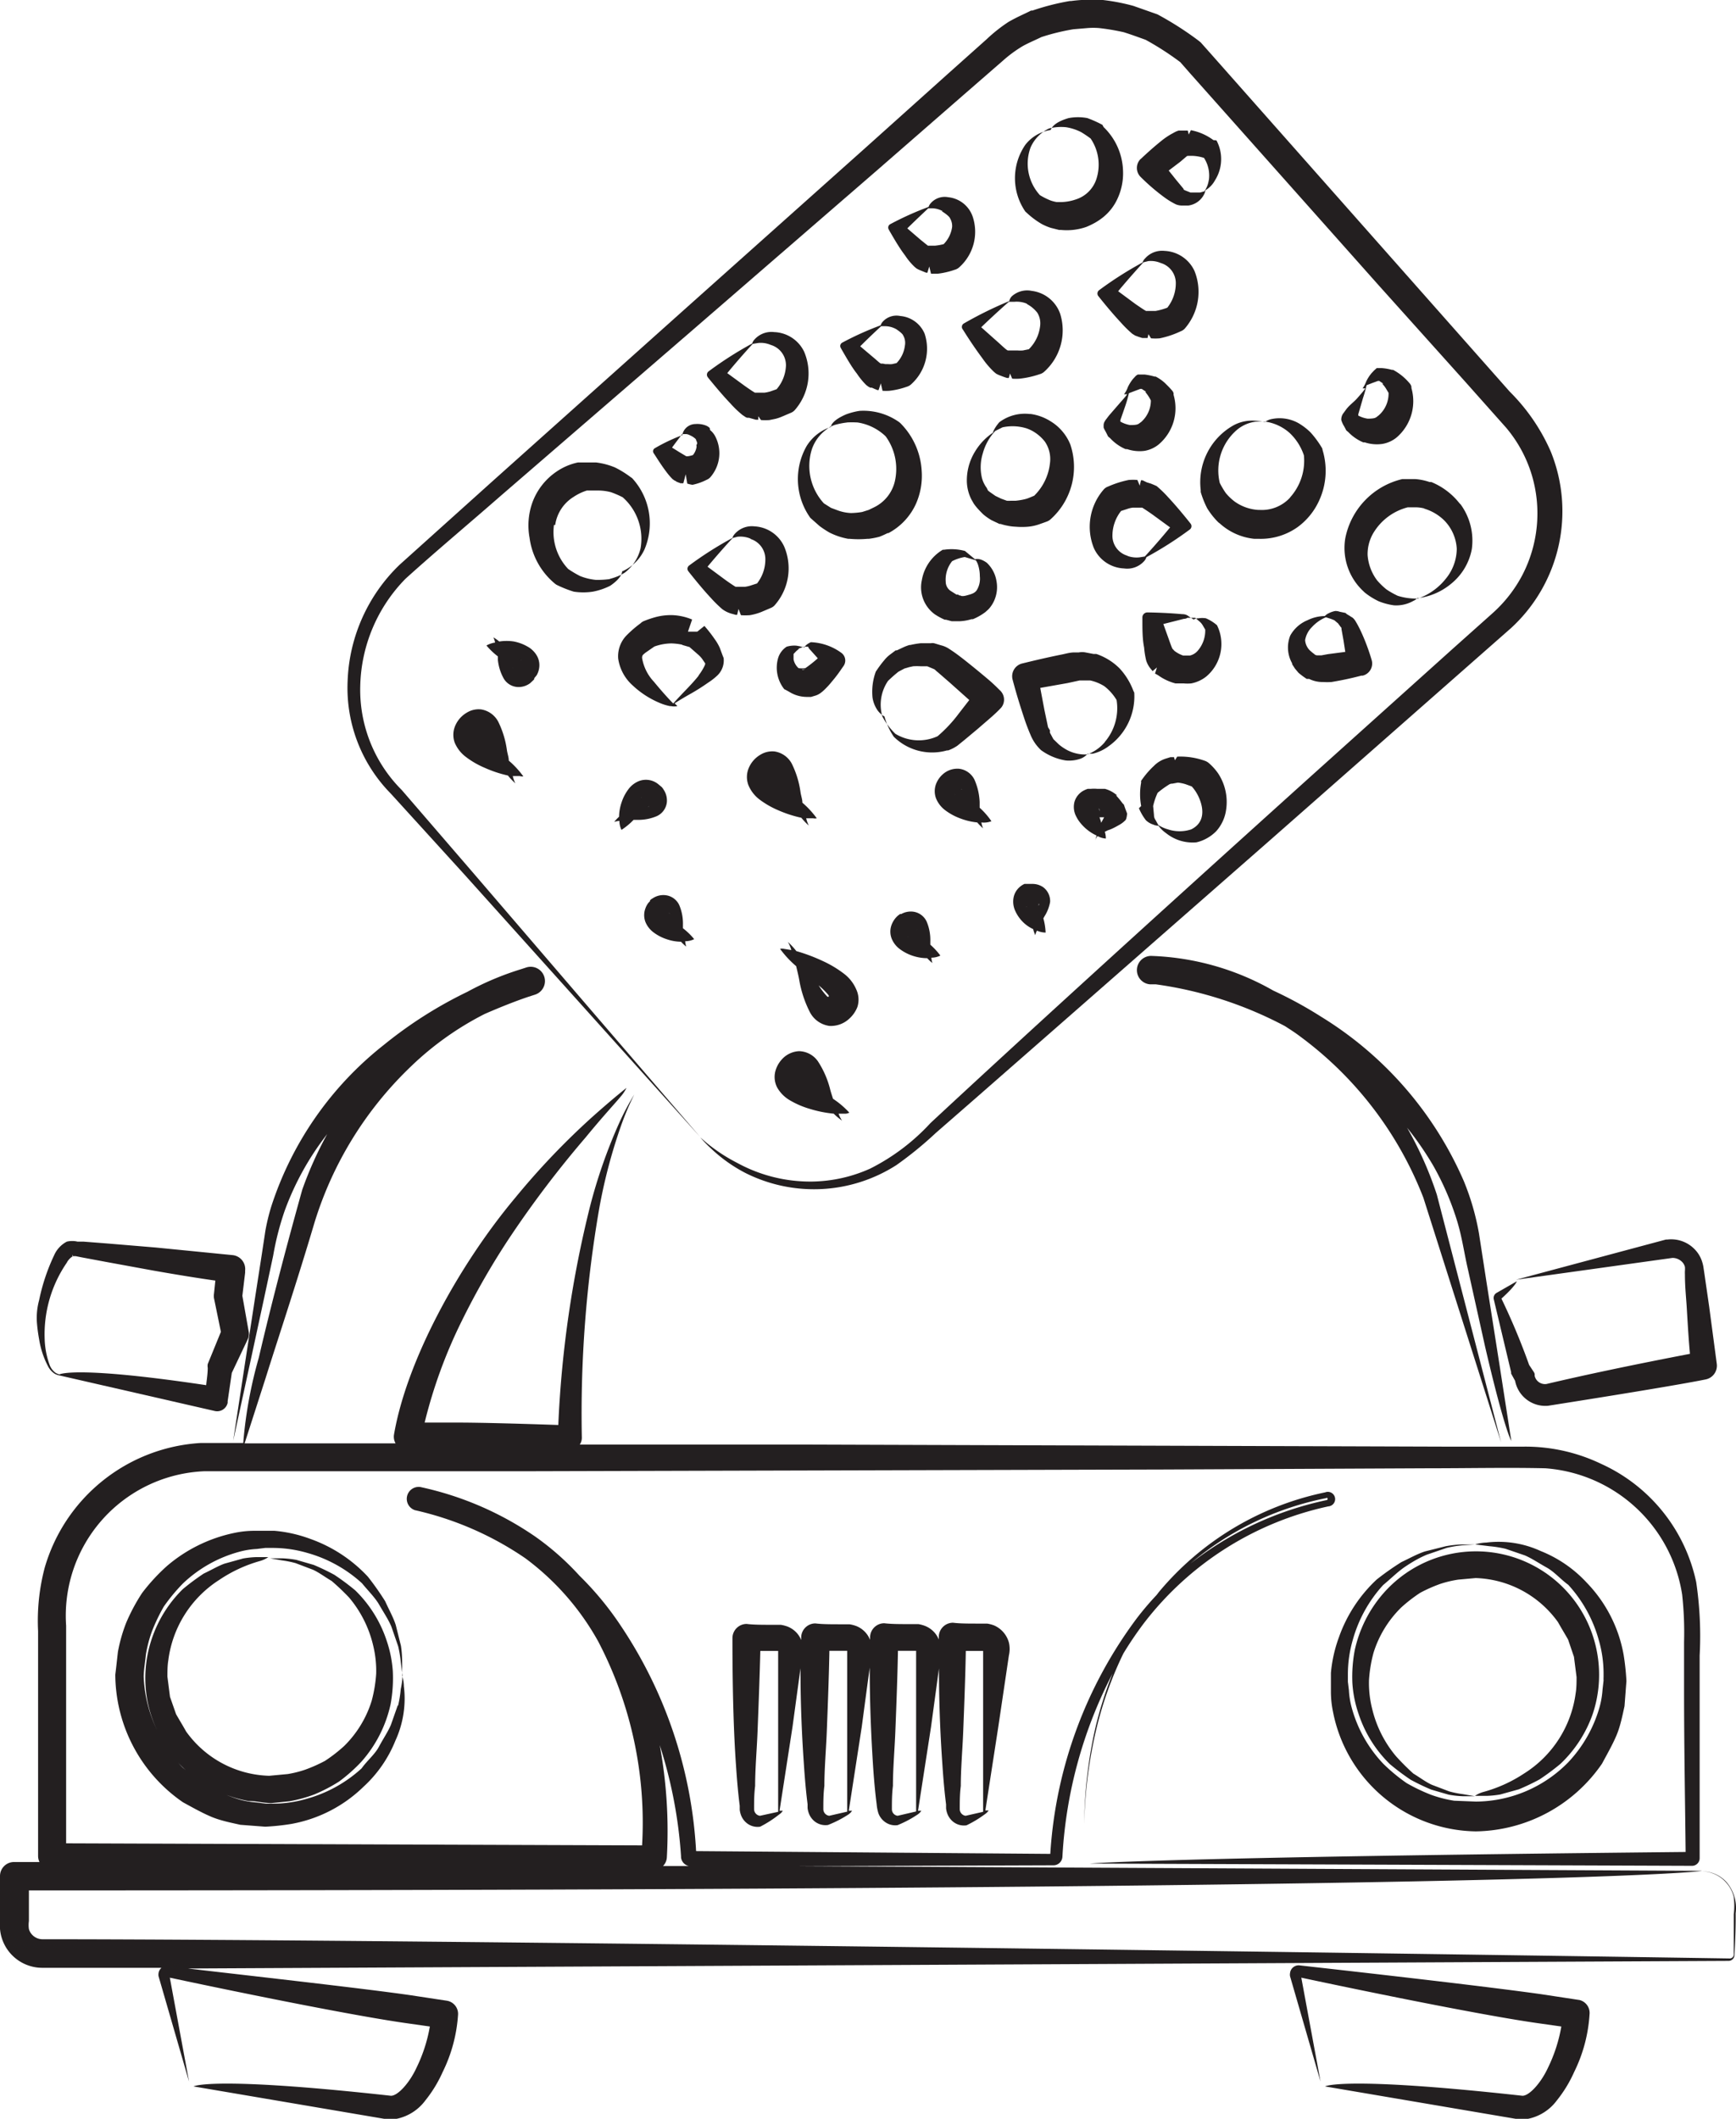<svg id="Layer_1" data-name="Layer 1" xmlns="http://www.w3.org/2000/svg" viewBox="0 0 100.28 122.37"><defs><style>.cls-1{fill:#231f20;}</style></defs><title>full_service_dry</title><path class="cls-1" d="M2.78,78.92a1.14,1.14,0,0,0,.38.42.89.89,0,0,0,.24.09h0l9,2.06a.62.62,0,0,0,.75-.47v-.09l.24-1.64.92-1.94a.71.71,0,0,0,.06-.42v0L14,74.84l.16-1.34s0-.07,0-.12v0a.81.81,0,0,0-.71-.89h0L9,72.05l-2.76-.23-1.41-.11-.35,0a1.34,1.34,0,0,0-.62,0,1.62,1.62,0,0,0-.73.78,11.4,11.4,0,0,0-.87,2.6,3.9,3.9,0,0,0-.13,1.26,9.21,9.21,0,0,0,.13,1A5.05,5.05,0,0,0,2.78,78.92ZM4.2,72.48h0c0-.07,0,0,0,.08S4.15,72.48,4.2,72.48Zm-.33.42a1,1,0,0,1,.34-.35h0l.17,0,.35.07,1.39.26,2.73.5c1.36.24,2.6.44,3.59.58l-.08.77h0a.75.75,0,0,0,0,.24l.4,1.95L12,78.78v0A.63.63,0,0,0,12,79c0,.33-.06.69-.09,1-7.48-1.12-8.44-.64-8.48-.62a.89.89,0,0,1-.23-.1,1,1,0,0,1-.33-.44,4.75,4.75,0,0,1-.29-1.52A7.3,7.3,0,0,1,3.87,72.91Z"/><path class="cls-1" d="M96.61,72.65h0a.78.78,0,0,1,.6.28.63.63,0,0,1,.12.24,1.38,1.38,0,0,1,0,.23,2.07,2.07,0,0,0,0,.21c0,.75.08,1.43.11,2,.06,1,.11,1.83.18,2.58-3.44.66-6.16,1.24-8.28,1.74a.61.61,0,0,1-.69-.47l0-.1a.35.35,0,0,0-.05-.12l-.27-.41A39,39,0,0,0,86.73,75c.83-.75.89-1,.89-1l-1.17.67a.34.34,0,0,0-.16.38v0l1,4.2,0,.08,0,0,.23.42a1.78,1.78,0,0,0,1.9,1.44h0c3.3-.52,6.83-1.09,8.69-1.44l.41-.08h0a.81.81,0,0,0,.65-.9l-.44-3.31-.29-2-.05-.33a2.27,2.27,0,0,0-.08-.3,1.8,1.8,0,0,0-.48-.74,1.88,1.88,0,0,0-1.52-.5h-.08l-8.66,2.32Z"/><path class="cls-1" d="M100.26,110.5a2.3,2.3,0,0,0-.53-1.8,1.9,1.9,0,0,0-1.44-.62,1.9,1.9,0,0,1,1.45.68,1.87,1.87,0,0,1,.41.8,4.08,4.08,0,0,1,0,1c0,.67,0,1.45,0,2.32a.23.23,0,0,1-.23.23h0C82.31,112.84,24.14,112,2.45,112a.82.82,0,0,1-.62-.29.77.77,0,0,1-.16-.3,1.6,1.6,0,0,1,0-.46c0-.61,0-1.2,0-1.77,89.91,0,96.66-1.13,96.66-1.13l-52.24-.27,14.76-.05a.52.52,0,0,0,.52-.49v0a26,26,0,0,1,2.9-10.59,22.62,22.62,0,0,0-1,3.16,26.28,26.28,0,0,0-.64,5.51c0,.64,0,1.13,0,1.46l0,.49s0-.17,0-.49,0-.82,0-1.46a26.14,26.14,0,0,1,.71-5.5,21.23,21.23,0,0,1,1.55-4.32,20.64,20.64,0,0,1,1.17-1.73A18.3,18.3,0,0,1,76.73,87a.42.42,0,1,0-.18-.81,17,17,0,0,0-9.61,5.76l-.13.17a16.93,16.93,0,0,0-1.14,1.34,25.34,25.34,0,0,0-5,13.61l-20.46-.16a25.89,25.89,0,0,0-4.34-13A18,18,0,0,0,33.47,91a15.62,15.62,0,0,0-2.53-2.24,18.56,18.56,0,0,0-6.67-2.88h0a.69.69,0,0,0-.3,1.34h0A18.41,18.41,0,0,1,30.35,90a15.1,15.1,0,0,1,4.2,4.79,22.58,22.58,0,0,1,2.54,11.79l-33.27-.12v-.18q0-6.35,0-12.39a8.35,8.35,0,0,1,8-8.92H20.1l10.56,0,36.63-.1,15.17-.07c2.34,0,4.7-.05,6.81,0a8.64,8.64,0,0,1,7.9,7.3,20.07,20.07,0,0,1,.11,2.73c0,.92,0,1.82,0,2.7,0,3.36.06,6.49.09,9.43-30.77.31-34.4.67-34.4.67l34.77.13a.44.44,0,0,0,.44-.44h0c0-2.48,0-5,0-7.7q0-2,0-4a21.11,21.11,0,0,0-.2-4.25,9.71,9.71,0,0,0-5.5-6.83A10.11,10.11,0,0,0,88,83.55l-4.5,0-37.06-.12-12.95,0a.71.71,0,0,0,.12-.39h0a69.47,69.47,0,0,1,1-13.22A30.85,30.85,0,0,1,35.88,65a15.75,15.75,0,0,1,.76-1.79,15.38,15.38,0,0,0-.91,1.73,30.24,30.24,0,0,0-1.64,4.71A63.13,63.13,0,0,0,32.25,82.3c-2.38-.08-4.48-.14-5.94-.14H24.53a28.37,28.37,0,0,1,2.14-5.86,43.14,43.14,0,0,1,2.82-4.9,60.32,60.32,0,0,1,4.34-5.71c1-1.22,1.66-1.92,2-2.33a2.4,2.4,0,0,0,.36-.53s-.78.61-2,1.7a43,43,0,0,0-4.43,4.65c-3.25,3.88-6.26,9.37-7,13.67a.78.78,0,0,0,.09.51l-8.72,0,1.21-3.76c.73-2.33,1.79-5.49,2.83-9a21,21,0,0,1,5.56-9A17.59,17.59,0,0,1,28,58.56c.94-.41,1.83-.76,2.55-1l.34-.11h0a.82.82,0,0,0-.47-1.58h0l-.37.12h0A16.77,16.77,0,0,0,27,57.28a24.53,24.53,0,0,0-4.83,3.07,19.52,19.52,0,0,0-6.5,9.33,11.9,11.9,0,0,0-.34,1.4l-.2,1.32-.39,2.51-.66,4.3-.61,4,.87-4L15.25,75l.53-2.48a16.55,16.55,0,0,1,.66-2.58,16.22,16.22,0,0,1,2.46-4.44,21.66,21.66,0,0,0-1.44,3.21c-1.25,4.48-2,7.52-2.51,9.7a25.37,25.37,0,0,0-.9,4.93H11.58a10,10,0,0,0-9,7.21,12,12,0,0,0-.38,3.65c0,4.51,0,8.56,0,12v1a.82.82,0,0,0,.08.34H.82a.81.81,0,0,0-.82.81H0c0,1.16,0,2.16,0,3.05a2.45,2.45,0,0,0,2.45,2.25l6.88,0a.49.49,0,0,0-.17.3.52.52,0,0,0,0,.19l1.76,6.08-1.11-6c4.69,1,10.74,2.21,13.61,2.62l1.41.2a8.83,8.83,0,0,1-.77,2.38c-.41.89-1.09,1.63-1.48,1.62-10.39-1.15-11.4-.54-11.4-.54l11.3,1.92h.09a2.76,2.76,0,0,0,2-1.11,7.43,7.43,0,0,0,1-1.64,8.74,8.74,0,0,0,.89-3.33.77.77,0,0,0-.65-.79h0l-2.18-.33c-2.68-.38-8.21-1-12.78-1.53l89-.44a.34.34,0,0,0,.34-.34h0Q100.27,111.51,100.26,110.5Zm-23.64-24a.07.07,0,1,1,0,.14h0a19.18,19.18,0,0,0-7.85,3.66A17.36,17.36,0,0,1,76.62,86.52ZM38.11,100.79a26.5,26.5,0,0,1,1.23,6.42v.06a.57.57,0,0,0,.45.5H38.3a.77.77,0,0,0,.22-.49v0A27.37,27.37,0,0,0,38.11,100.79Z"/><path class="cls-1" d="M91.24,115.51h0L89,115.17c-2.91-.41-9.18-1.13-13.93-1.66h0a.5.5,0,0,0-.55.44.52.52,0,0,0,0,.19l1.76,6.08-1.11-6c4.69,1,10.74,2.21,13.61,2.62l1.41.2a8.84,8.84,0,0,1-.77,2.38c-.41.89-1.09,1.63-1.48,1.62-10.39-1.15-11.4-.54-11.4-.54l11.3,1.92h.09a2.76,2.76,0,0,0,2-1.11,7.43,7.43,0,0,0,1-1.64,8.73,8.73,0,0,0,.89-3.33A.77.77,0,0,0,91.24,115.51Z"/><path class="cls-1" d="M83.52,89.3l-1.2.3c-.44.14-.88.39-1.37.62a16.16,16.16,0,0,0-1.42,1,8.33,8.33,0,0,0-2.18,3.32,8,8,0,0,0-.47,2.08l0,.26v.31l0,.56A5.73,5.73,0,0,0,77,98.86a8.53,8.53,0,0,0,8.25,6.91,9,9,0,0,0,7.29-3.91c.3-.56.6-1.08.83-1.62s.35-1.16.47-1.7l.11-1.45a13.81,13.81,0,0,0-.16-1.51,8,8,0,0,0-2.13-4.17A7.31,7.31,0,0,0,89,89.58a5.82,5.82,0,0,0-3.14-.49,2.34,2.34,0,0,0-.65.11h0l-.78,0A6.39,6.39,0,0,0,83.52,89.3Zm1.71-.1.8.1a6.42,6.42,0,0,1,.94.15l1.11.38c.4.17.81.45,1.26.7s.82.69,1.25,1a7.77,7.77,0,0,1,1.76,3.18,6.93,6.93,0,0,1,.28,1.91l0,.24a1.82,1.82,0,0,0,0,.2l-.06.53a5,5,0,0,1-.17,1,7.72,7.72,0,0,1-1.82,3.2,7.53,7.53,0,0,1-5.32,2.26L84,104a7.22,7.22,0,0,1-1.33-.34,10.52,10.52,0,0,1-1.42-.68,10.34,10.34,0,0,1-1.34-1.11,7.59,7.59,0,0,1-1.83-3.25,4.72,4.72,0,0,1-.16-1l-.06-.49c0-.05,0-.22,0-.18l0-.26a7.18,7.18,0,0,1,.29-2,7.79,7.79,0,0,1,1.75-3.15c.44-.36.83-.76,1.26-1.05s.85-.53,1.26-.7l1.14-.39a6.28,6.28,0,0,1,.91-.15Z"/><path class="cls-1" d="M58.28,95.6a1.61,1.61,0,0,0,0-.73,1.51,1.51,0,0,0-.87-1,2,2,0,0,0-.39-.1l-.51,0c-.56,0-1.06,0-1.46-.05a.82.82,0,0,0-.82.82h0v.15a1.4,1.4,0,0,0-.4-.55,1.43,1.43,0,0,0-.38-.23,2,2,0,0,0-.4-.11l-.51,0c-.56,0-1.06,0-1.46-.05a.82.82,0,0,0-.82.82h0v0s0,.09,0,.14a1.42,1.42,0,0,0-.8-.8,2,2,0,0,0-.39-.1l-.51,0c-.56,0-1.06,0-1.46-.05a.82.82,0,0,0-.82.82h0v.14a1.37,1.37,0,0,0-.4-.55,1.44,1.44,0,0,0-.39-.23,2.08,2.08,0,0,0-.39-.1l-.51,0c-.56,0-1.06,0-1.46-.05a.82.82,0,0,0-.82.82h0v0c0,3.22.08,5.63.21,7.42.06.9.13,1.64.21,2.26l0,.23a1.3,1.3,0,0,0,.07.3,1.06,1.06,0,0,0,.31.45,1,1,0,0,0,.8.23h0A6.47,6.47,0,0,0,45,104.8v0a.76.76,0,0,0,.22-.22l-.19,0,.75-4.85.46-3.38c0,2.32.1,4.16.2,5.59.06.9.13,1.64.21,2.26l0,.22a1.25,1.25,0,0,0,.07.3,1.08,1.08,0,0,0,.31.45,1,1,0,0,0,.8.23h0A6.44,6.44,0,0,0,49,104.8v0a.76.76,0,0,0,.22-.22l-.19,0,.75-4.85c.16-1.2.32-2.4.46-3.42,0,2.34.1,4.2.19,5.64.06.9.13,1.64.21,2.25a2.46,2.46,0,0,0,.1.52,1.07,1.07,0,0,0,.31.45,1,1,0,0,0,.8.24h0A6.32,6.32,0,0,0,53,104.8v0a.75.75,0,0,0,.22-.22l-.19,0,.75-4.84.46-3.38c0,2.32.1,4.16.2,5.59.06.9.13,1.64.21,2.26l0,.23a1.3,1.3,0,0,0,.07.3,1.09,1.09,0,0,0,.31.45,1,1,0,0,0,.8.23h0a6.4,6.4,0,0,0,1.06-.64v0a.76.76,0,0,0,.22-.22l-.19,0,.75-4.85ZM43.9,104.87a.39.39,0,0,1-.34-.37c0-.43,0-.88.06-1.35,0-1,.1-2.13.14-3.15.07-1.74.13-3.43.16-4.65h.64c.36,0,.44,0,.39,0h0s0,0,0,.21c0,1.2,0,2.7,0,4.19,0,2.16,0,4.23,0,4.89Zm4,0a.39.39,0,0,1-.34-.37c0-.43,0-.88.06-1.36,0-1,.1-2.13.14-3.15.07-1.74.13-3.43.15-4.65h.64c.36,0,.44,0,.39,0h0s0,0,0,.21v4.19c0,2.16,0,4.23,0,4.89Zm5-9.55h0S52.89,95.32,52.89,95.32Zm-1.05,9.55a.38.38,0,0,1-.33-.37c0-.43,0-.88.06-1.36,0-1,.1-2.13.14-3.15.07-1.74.13-3.43.15-4.65h1.05s0,0,0,.2c0,1.19,0,2.7,0,4.19,0,2.15,0,4.23,0,4.89Zm5-9.55h0s0,0,0,0Zm-1.07,9.55a.39.39,0,0,1-.34-.37c0-.43,0-.88.06-1.35,0-1,.1-2.13.14-3.15.07-1.74.13-3.43.15-4.65h1s0,0,0,.21v4.19c0,2.16,0,4.23,0,4.89Z"/><path class="cls-1" d="M23.23,96.76s0-.31,0-.78a6.24,6.24,0,0,0-.07-.93l-.3-1.2c-.14-.44-.39-.88-.61-1.37a16.47,16.47,0,0,0-1-1.42,8.36,8.36,0,0,0-3.32-2.18,7.93,7.93,0,0,0-2.08-.47l-.26,0h-.32l-.56,0a5.59,5.59,0,0,0-1.11.11,8.69,8.69,0,0,0-3.94,1.91A11.05,11.05,0,0,0,8.21,92a10.83,10.83,0,0,0-.92,1.72,9.07,9.07,0,0,0-.48,1.69c-.06.54-.11,1-.15,1.31a9,9,0,0,0,3.91,7.37c.55.3,1.08.6,1.62.83s1.16.35,1.69.47l1.44.11a13.49,13.49,0,0,0,1.51-.16A8,8,0,0,0,21,103.19a7.28,7.28,0,0,0,1.84-2.66,5.81,5.81,0,0,0,.49-3.14,2.28,2.28,0,0,0-.11-.65Zm-12.66,5.34c-.11-.1-.2-.21-.29-.31a5.49,5.49,0,0,0,.46.45Zm.54.46.21.17Zm.86.59.17.1Zm11-4.64-.39,1.11c-.17.4-.45.81-.69,1.26s-.69.81-1,1.25a7.77,7.77,0,0,1-3.18,1.76,7,7,0,0,1-1.91.28l-.24,0-.2,0-.53-.07a4.78,4.78,0,0,1-1-.17,8.17,8.17,0,0,1-1.21-.47,2.87,2.87,0,0,0,.37.17,7.35,7.35,0,0,0,1.38.39c.48,0,.76.1,1.29.12l1.07-.11a8.18,8.18,0,0,0,1.42-.39,9.35,9.35,0,0,0,1.44-.75,9.38,9.38,0,0,0,1.3-1.16,7.37,7.37,0,0,0,1.67-3.29,8.25,8.25,0,0,0,.13-1.92,6.9,6.9,0,0,0-.35-1.75,7.21,7.21,0,0,0-1.82-2.92,14.08,14.08,0,0,0-1.21-.9,13.07,13.07,0,0,0-1.19-.57l-1-.29a5.68,5.68,0,0,0-.82-.09l-.7,0,.69.12a5.67,5.67,0,0,1,.79.16l1,.38c.35.16.69.42,1.08.65a13.67,13.67,0,0,1,1,.95,6.63,6.63,0,0,1,1.39,2.75,6.19,6.19,0,0,1,.18,1.65,8,8,0,0,1-.26,1.57,6.26,6.26,0,0,1-1.59,2.61,8.65,8.65,0,0,1-1.11.86,8.64,8.64,0,0,1-1.15.51,6.27,6.27,0,0,1-1,.25l-1.07.1A6.1,6.1,0,0,1,10.75,100c-.2-.36-.41-.7-.58-1l-.35-1-.15-1.17c0-.22,0-.63.05-.92a6.47,6.47,0,0,1,2.94-4.66A8.13,8.13,0,0,1,15,90.16a1.65,1.65,0,0,0,.5-.23l-.67,0a5.34,5.34,0,0,0-.79.08l-1.08.3c-.38.14-.76.37-1.19.57a14,14,0,0,0-1.21.9,7.24,7.24,0,0,0-1.8,2.89,7.13,7.13,0,0,0-.23,3.64,7.34,7.34,0,0,0,1.66,3.32A7.85,7.85,0,0,1,8.3,96.85c0-.38.08-.82.13-1.31a7.39,7.39,0,0,1,.35-1.33,10.55,10.55,0,0,1,.68-1.42,10.48,10.48,0,0,1,1.11-1.34,7.6,7.6,0,0,1,3.26-1.83,4.7,4.7,0,0,1,1-.16l.49-.06c.05,0,.22,0,.18,0l.26,0a7.17,7.17,0,0,1,2,.29,7.79,7.79,0,0,1,3.15,1.75c.36.44.76.83,1,1.25s.53.85.7,1.26L23,95.08a6.62,6.62,0,0,1,.15.9l.1.78c0,.05,0,.33-.1.79A6.69,6.69,0,0,1,23,98.49Z"/><path class="cls-1" d="M79.93,92a7.38,7.38,0,0,0-1.67,3.29,8.25,8.25,0,0,0-.14,1.92,6.77,6.77,0,0,0,.35,1.75,7.2,7.2,0,0,0,1.81,2.92,13.81,13.81,0,0,0,1.21.91,13.12,13.12,0,0,0,1.19.57l1,.29a5.66,5.66,0,0,0,.82.09l.7,0-.7-.12a5.58,5.58,0,0,1-.79-.16l-1-.38c-.35-.16-.69-.42-1.07-.65a13.91,13.91,0,0,1-1-1,6.66,6.66,0,0,1-1.38-2.75,6.07,6.07,0,0,1-.18-1.65,7.94,7.94,0,0,1,.26-1.57,6.28,6.28,0,0,1,1.59-2.61,8.73,8.73,0,0,1,1.11-.86,8.52,8.52,0,0,1,1.15-.51,6.23,6.23,0,0,1,1.05-.25l1-.09A6.08,6.08,0,0,1,90,93.69c.2.36.41.7.58,1l.34,1,.15,1.17c0,.22,0,.63-.05.92a6.48,6.48,0,0,1-3,4.66,8.1,8.1,0,0,1-2.32,1.05,1.64,1.64,0,0,0-.5.23l.67,0a5.73,5.73,0,0,0,.79-.08l1.08-.3a13.1,13.1,0,0,0,1.19-.57,13.74,13.74,0,0,0,1.21-.9A7.29,7.29,0,0,0,92,99a7.13,7.13,0,0,0,.24-3.64A7.11,7.11,0,0,0,79.93,92Z"/><path class="cls-1" d="M84.13,70.39c.32,1,.45,2,.66,2.9l1,4.5c1.13,4.85,1.51,5.43,1.51,5.43l-.69-4.45L85.86,74l-.43-2.78a14.52,14.52,0,0,0-.87-3,20.89,20.89,0,0,0-8.23-9.49,23.78,23.78,0,0,0-2.78-1.52,15.22,15.22,0,0,0-7-2,.82.82,0,0,0-.11,1.64l.33,0a22.47,22.47,0,0,1,7.45,2.41c.31.2.61.39.91.62a21,21,0,0,1,7.09,9.29l4.49,14.13L83,69a20.8,20.8,0,0,0-1.72-3.87,18.05,18.05,0,0,1,1.51,2.19A16,16,0,0,1,84.13,70.39Z"/><path class="cls-1" d="M70.09,8.09a3.16,3.16,0,0,0-1.3-.57l-.12.25-.06-.23h-.37l-.15,0a1.27,1.27,0,0,0-.26.11l-.2.11a4.3,4.3,0,0,0-.5.34c-.46.37-.84.71-1.2,1.05l-.06.05a.73.73,0,0,0,0,1l0,0a11.84,11.84,0,0,0,1.38,1.19,4.45,4.45,0,0,0,.67.41.92.92,0,0,0,.39.07h.24l.1,0a1.19,1.19,0,0,0,.89-.62.69.69,0,0,0,.09-.26,1.49,1.49,0,0,0,.55-.57,2.29,2.29,0,0,0,.09-2.31ZM68.57,9h0l-.07,0Zm1.26,1.37a1.51,1.51,0,0,1-.26.68l-.25.07-.14,0h-.11l-.3,0c-.19-.08-.47-.17-.39-.2l-.44-.53-.43-.54.66-.5.4-.34L68.65,9,68.85,9a2.47,2.47,0,0,1,.7.12A1.89,1.89,0,0,1,69.83,10.41Z"/><path class="cls-1" d="M76.38,25.9l0,0a5.54,5.54,0,0,0-.68-.93,3.55,3.55,0,0,0-.71-.54l0,0a2.24,2.24,0,0,0-1.57-.22.86.86,0,0,0-.34.16l-.47-.06a2.27,2.27,0,0,0-1.33.24,3.77,3.77,0,0,0-1.92,3.76l0,.11a5.49,5.49,0,0,0,.37.93l0,0a4.36,4.36,0,0,0,.65.82l.08.06a3.49,3.49,0,0,0,2,.89l.19,0h.1a3.67,3.67,0,0,0,2.21-.68,3.88,3.88,0,0,0,1.24-1.53A4.11,4.11,0,0,0,76.4,26Zm-1.86,2.84a2.21,2.21,0,0,1-1.76.71h-.08a2.61,2.61,0,0,1-1.37-.49,3.19,3.19,0,0,1-.5-.48,4.87,4.87,0,0,1-.35-.59,3.09,3.09,0,0,1,1-3.07,2.09,2.09,0,0,1,1.1-.47l.53,0a2.7,2.7,0,0,1,1.4.65,3.13,3.13,0,0,1,.83,1.3A3.16,3.16,0,0,1,74.52,28.73Z"/><path class="cls-1" d="M77.12,35.29a1.44,1.44,0,0,0-.37.13.63.63,0,0,0-.22.16,2.3,2.3,0,0,0-1,.24,2,2,0,0,0-1,.89,1.86,1.86,0,0,0,.11,1.6l0,.05.16.25.21.25c.28.23.33.25.47.35l.06,0,.08,0a1.74,1.74,0,0,0,.8.18,3.87,3.87,0,0,0,.49,0c.66-.11,1.2-.23,1.73-.37l.08,0a.72.72,0,0,0,.52-.88v0a12.11,12.11,0,0,0-.61-1.64,6.29,6.29,0,0,0-.35-.66c-.15-.21-.2-.18-.28-.25l-.2-.12-.08-.07-.34-.07A.64.64,0,0,0,77.12,35.29Zm.37.95c0,.08,0,0,0,.09l.12.67.1.65-1,.13-.38.07c.15,0-.1,0-.23,0s-.2-.09-.16-.06l-.12-.09-.14-.12a.93.93,0,0,1-.29-.61,1.39,1.39,0,0,1,.4-.76,2.3,2.3,0,0,1,.8-.56l.22.07a2.15,2.15,0,0,1,.28.11s.1.09.2.17l.17.23S77.57,36.33,77.5,36.23Z"/><path class="cls-1" d="M77.78,23.62l-.16.22a.6.6,0,0,0-.14.42,1.43,1.43,0,0,0,.17.37l.12.23.11.09a2.61,2.61,0,0,0,.87.6l.09,0a2.24,2.24,0,0,0,1,.09,1.76,1.76,0,0,0,.83-.37,2.76,2.76,0,0,0,.86-2.86l0-.08a.47.47,0,0,0-.11-.2,3.22,3.22,0,0,0-.95-.77l-.07,0a3,3,0,0,0-.58-.1h-.14c-.23,0-.14,0-.21.05l-.1.09-.14.15a2.24,2.24,0,0,0-.31.48,1.68,1.68,0,0,1-.21.4h.05l.11,0c-.1.15-.26.33-.46.56S78,23.35,77.78,23.62Zm.6.53c0,.09,0,0,0,0ZM79.73,22s0,0-.06,0l.05,0S79.75,22,79.73,22Zm-1,1a7.58,7.58,0,0,0,.21-.75l.33-.13.33-.12.07,0,.24.16-.07,0a1.51,1.51,0,0,1,.22.28l.15.25A1.67,1.67,0,0,1,79.63,24c-.15.1-.13.18-.63.18a1.66,1.66,0,0,1-.54-.18l0,0,0-.07Z"/><path class="cls-1" d="M81,27.67h0a4.38,4.38,0,0,0-3.29,3.42,3.41,3.41,0,0,0,1.05,3.06l.06.06a4.1,4.1,0,0,0,.83.52l0,0a3.73,3.73,0,0,0,.87.23h0a2,2,0,0,0,1.13-.26.62.62,0,0,0,.22-.16,2.84,2.84,0,0,0,.53-.09,3.72,3.72,0,0,0,1.43-.74,3.36,3.36,0,0,0,1.19-2,3.56,3.56,0,0,0-.64-2.57l-.07-.07a4,4,0,0,0-1.63-1.23l-.1,0a3.28,3.28,0,0,0-.82-.17l-.63,0h0Zm1.25,1.7a2.78,2.78,0,0,1,1.18.69,2.53,2.53,0,0,1,.72,1.64,2.76,2.76,0,0,1-.63,1.72,3.55,3.55,0,0,1-1.13.94,2.88,2.88,0,0,1-.51.21,3.51,3.51,0,0,1-1.14-.16,4.9,4.9,0,0,1-.64-.36,4,4,0,0,1-.55-.53A2.76,2.76,0,0,1,79,32.06a2.4,2.4,0,0,1,.41-1.4,3.25,3.25,0,0,1,1.91-1.36h.43A2.06,2.06,0,0,1,82.29,29.37Z"/><path class="cls-1" d="M65.79,46.68a3.11,3.11,0,0,0,.4.69,1.07,1.07,0,0,0,.42.25.77.77,0,0,0,.31.07,1.83,1.83,0,0,0,.44.43,2.45,2.45,0,0,0,1.75.53h0A2.37,2.37,0,0,0,70.26,48a2.33,2.33,0,0,0,.57-1.26,3,3,0,0,0-.47-2.08,3.23,3.23,0,0,0-.51-.57.74.74,0,0,0-.28-.16h0A4.18,4.18,0,0,0,68,43.7l-.13.21c-.07-.23-.05-.17-.05-.18h0l-.07,0-.14,0-.29.09a1.66,1.66,0,0,0-.66.41,5,5,0,0,0-.66.75l-.08.11a.22.22,0,0,0,0,.1,3.71,3.71,0,0,0,0,1.36Zm.81-.08a3.88,3.88,0,0,1,.27-.81,5.32,5.32,0,0,1,.63-.46.34.34,0,0,1,.22-.07l.32-.06a2.28,2.28,0,0,1,.44.09l.36.13a1.81,1.81,0,0,1,.17.21c.32.43.9,1.73-.2,2.27a2.12,2.12,0,0,1-1.34,0,2.07,2.07,0,0,1-.56-.25l-.16-.29a.47.47,0,0,1-.09-.28l-.05-.53Z"/><path class="cls-1" d="M64.62,47.66a1.51,1.51,0,0,0,.38-.28c.09-.06.11-.44.11-.39L65,46.7l-.08-.23-.08-.08a4.45,4.45,0,0,0-.37-.45l.06,0a1.78,1.78,0,0,0-.7-.38h-.11l-.33,0a2.12,2.12,0,0,0-.39,0H63l-.1,0-.07,0a1.66,1.66,0,0,0-.27.12,1.08,1.08,0,0,0-.49.62,1.17,1.17,0,0,0,.1.86,1.92,1.92,0,0,0,.24.37,2.62,2.62,0,0,0,.78.65l.16.08a.73.73,0,0,0-.07.32.35.35,0,0,1,.13-.29,1.1,1.1,0,0,0,.47.14,1.32,1.32,0,0,0-.06-.39l.18-.09C64.15,47.91,64.38,47.8,64.62,47.66ZM64,47.41Zm0,0ZM64,47a.53.53,0,0,1,.05-.15S64,46.93,64,47Zm-.5-.28a.21.21,0,0,1,0,.13.83.83,0,0,1,0-.09S63.44,46.69,63.45,46.72Zm.06.48h0l.22,0,0,0h0l-.17.32C63.6,47.46,63.56,47.33,63.51,47.2Z"/><path class="cls-1" d="M60.66,52.09a1,1,0,0,0-.4-.85,1.09,1.09,0,0,0-.62-.19H59.5l-.12,0h0l-.07,0-.13,0a1.12,1.12,0,0,0-.29.19,1.07,1.07,0,0,0-.35.65,1.29,1.29,0,0,0,.12.75,2.17,2.17,0,0,0,.41.59,2.06,2.06,0,0,0,.61.43v0a2.4,2.4,0,0,0,.12.35,1.12,1.12,0,0,1,.1-.26,1.28,1.28,0,0,0,.5.11,3.6,3.6,0,0,0-.13-.82l.06-.11A2.28,2.28,0,0,0,60.66,52.09ZM60,52.3a.87.87,0,0,1,0-.1S60.05,52.2,60,52.3Zm-.75.06a.61.61,0,0,1,0,.1C59.28,52.37,59.28,52.32,59.3,52.36Z"/><path class="cls-1" d="M57.27,47.43a4.34,4.34,0,0,0-.68-.78c0-.11,0-.22,0-.33a3.59,3.59,0,0,0-.3-1.29,1.14,1.14,0,0,0-.88-.63,1.26,1.26,0,0,0-.94.31,1.44,1.44,0,0,0-.4.57,1.19,1.19,0,0,0,0,.83,1.62,1.62,0,0,0,.55.7,3.37,3.37,0,0,0,.83.45,3.83,3.83,0,0,0,1,.24l0,0a2.88,2.88,0,0,0,.34.34,1.3,1.3,0,0,1-.1-.34A1.23,1.23,0,0,0,57.27,47.43Zm-1.7-1.81,0,0C55.5,45.53,55.54,45.55,55.57,45.62Zm-.37.29,0,0C55.14,45.89,55.13,45.86,55.19,45.91Z"/><path class="cls-1" d="M53.74,54.56c0-.07,0-.13,0-.2a2.73,2.73,0,0,0-.21-1.13,1,1,0,0,0-.81-.58,1.13,1.13,0,0,0-.66.14l-.07,0,0,0-.12.09a1.33,1.33,0,0,0-.37.54,1.11,1.11,0,0,0,0,.77,1.41,1.41,0,0,0,.5.64,2.58,2.58,0,0,0,.72.37,2.68,2.68,0,0,0,.84.14l0,0a2.56,2.56,0,0,0,.3.28,1.27,1.27,0,0,1-.06-.31,1.2,1.2,0,0,0,.52-.12A4,4,0,0,0,53.74,54.56ZM53,53.74l0,0C52.91,53.64,52.94,53.67,53,53.74Zm-.52.38,0,0C52.43,54.12,52.41,54.08,52.46,54.12Z"/><path class="cls-1" d="M57.75,39.86h0l-.07-.07c-.25-.25-.45-.43-.63-.58-.51-.43-1-.83-1.46-1.19-.25-.19-.43-.33-.74-.53a1.48,1.48,0,0,0-.49-.22l-.4-.12h0a.61.61,0,0,0-.2,0l-.58,0a5.1,5.1,0,0,0-.59.1h-.05a2.73,2.73,0,0,0-.39.15l-.34.16h0l-.07,0-.32.24a1.81,1.81,0,0,0-.34.33c-.17.2-.3.38-.43.57l-.06.09,0,0a3.39,3.39,0,0,0-.19,1.49,1.76,1.76,0,0,0,.31.77,1.27,1.27,0,0,0,.38.33h0a4,4,0,0,0,.54,1.17,3.15,3.15,0,0,0,3.07.79h0l.07,0a2.4,2.4,0,0,0,.53-.27l.42-.34.79-.66c.5-.44,1-.84,1.34-1.22A.73.73,0,0,0,57.75,39.86ZM55.4,41.19a8,8,0,0,1-1.24,1.33,2.61,2.61,0,0,1-2.44-.14,4,4,0,0,1-.75-1,2.44,2.44,0,0,1,.33-2.06c.14-.13.31-.29.47-.42l.12-.1.11-.06.34-.18-.09.05.27-.08.23-.05a3.83,3.83,0,0,1,.43,0l.38,0,.36.15c.12.05.1.08.26.2l.69.6,1.12,1,0,0Z"/><path class="cls-1" d="M48.86,64.32a.5.5,0,0,0,.2-.06,5,5,0,0,0-.94-.8c-.06-.19-.13-.39-.18-.6a5.32,5.32,0,0,0-.69-1.56,1.36,1.36,0,0,0-1.1-.59,1.43,1.43,0,0,0-1,.49,1.64,1.64,0,0,0-.37.7,1.32,1.32,0,0,0,.12.92,2,2,0,0,0,.75.74,5,5,0,0,0,1.12.48,7,7,0,0,0,1.39.28l0,0a3.5,3.5,0,0,0,.48.4,1.78,1.78,0,0,1-.2-.4Z"/><path class="cls-1" d="M49.46,57.14a2.25,2.25,0,0,0-.73-.92,6.33,6.33,0,0,0-1.21-.72A10.21,10.21,0,0,0,46,54.93h0a4.09,4.09,0,0,0-.49-.53,1.85,1.85,0,0,1,.2.47l-.43-.07a.51.51,0,0,0-.22,0,5.79,5.79,0,0,0,.93,1c.06.25.13.53.18.81a6.48,6.48,0,0,0,.62,1.86,1.5,1.5,0,0,0,1.11.78,1.55,1.55,0,0,0,1.14-.4,1.78,1.78,0,0,0,.49-.7A1.4,1.4,0,0,0,49.46,57.14Zm-2.17-.23a4.14,4.14,0,0,1,.58.58.25.25,0,0,1,0,.08l0,0,0,0-.07,0A4.13,4.13,0,0,1,47.29,56.91Z"/><path class="cls-1" d="M43.58,30.4h0a1.31,1.31,0,0,0-1.13.43.57.57,0,0,0-.14.24,20.59,20.59,0,0,0-2.5,1.59.23.23,0,0,0-.05.33h0l.07.09c.4.5.81,1,1.23,1.45a7.32,7.32,0,0,0,.66.65,1.66,1.66,0,0,0,.6.28l.18.05.08,0h0l.08-.34.14.36a3.25,3.25,0,0,0,.51,0,3.13,3.13,0,0,0,.68-.19l.54-.23h0a.61.61,0,0,0,.25-.19,3.22,3.22,0,0,0,.52-3.35A2,2,0,0,0,43.58,30.4Zm.14,3.3-.37.12a1.83,1.83,0,0,1-.32.07l-.25,0-.19,0-.1,0c-.15-.09-.4-.26-.62-.42l-1-.74c.69-.83,1.34-1.54,1.46-1.66L42.6,31a1.52,1.52,0,0,1,.78.12l-.05,0a1.22,1.22,0,0,1,.88,1.21A2.24,2.24,0,0,1,43.72,33.71Z"/><path class="cls-1" d="M45.44,37.35a1.2,1.2,0,0,0-.49.65,2,2,0,0,0,.35,1.8l.28.15a1.92,1.92,0,0,0,1,.3l.19,0,.08,0h0l.3-.09a1.08,1.08,0,0,0,.27-.15l.1-.08.13-.12c.15-.15.28-.29.39-.43a7.87,7.87,0,0,0,.57-.75l.12-.17a.55.55,0,0,0-.15-.77h0a3.19,3.19,0,0,0-1.74-.6c-.29.13-.36.27-.38.31a2.86,2.86,0,0,0-.46-.11h0A1.55,1.55,0,0,0,45.44,37.35Zm.88,1.31.2,0C46.42,38.68,46.35,38.7,46.32,38.66Zm-.24-1.18a2.43,2.43,0,0,1,.41-.13l.13,0c.13,0,0,0,.19.19l.43.48a7.59,7.59,0,0,1-.72.57,1.59,1.59,0,0,1-.39,0,.92.92,0,0,1-.29-.51c0-.13,0-.25,0-.31L46,37.6l.17-.14Z"/><path class="cls-1" d="M43.88,46.18a5.12,5.12,0,0,0,1.06.61,7,7,0,0,0,1.35.44h0v0a3.61,3.61,0,0,0,.43.45,1.84,1.84,0,0,1-.15-.42l.4,0a.5.5,0,0,0,.21,0,5.26,5.26,0,0,0-.83-.9c0-.2-.08-.4-.11-.62a5.33,5.33,0,0,0-.5-1.63,1.36,1.36,0,0,0-1-.71,1.32,1.32,0,0,0-.69.12,1.77,1.77,0,0,0-.33.21,1.61,1.61,0,0,0-.49.68,1.33,1.33,0,0,0,0,.93A2,2,0,0,0,43.88,46.18Z"/><path class="cls-1" d="M54.53,31.75l-.07,0a2.54,2.54,0,0,0-1.21,1.76A1.92,1.92,0,0,0,54,35.48a3.71,3.71,0,0,0,.57.31h0l.07,0,.34.09.23,0h.21a2.76,2.76,0,0,0,.7-.12h.08a3.22,3.22,0,0,0,.72-.41l.1-.09a1.13,1.13,0,0,0,.18-.19,1.85,1.85,0,0,0,.21-.34,1.91,1.91,0,0,0,.15-1.18A1.85,1.85,0,0,0,57,32.5c-.45-.32-.67-.19-.68-.2l-.58-.48h0A3,3,0,0,0,54.53,31.75Zm2.07,1.53a1.27,1.27,0,0,1-.18.81c-.13.18-.3.22-.59.3s-.38,0-.33,0c-.13,0-.08,0-.15-.05l-.1,0-.3-.19a.64.64,0,0,1-.32-.54A1.7,1.7,0,0,1,55,32.41a2.53,2.53,0,0,1,.73-.24l.64.19a1.18,1.18,0,0,1,.11.21A2.16,2.16,0,0,1,56.6,33.28Z"/><path class="cls-1" d="M58.67,30.42a4.17,4.17,0,0,0,.72,0,2.69,2.69,0,0,0,.64-.14l.42-.15h0a.69.69,0,0,0,.25-.15l0,0a4.06,4.06,0,0,0,1.13-4.3,2.74,2.74,0,0,0-.5-.81,2.71,2.71,0,0,0-.63-.53,2.88,2.88,0,0,0-1.16-.43l-.06,0a2.46,2.46,0,0,0-1.76.48h0c-.35.42-.36.6-.36.6a2.73,2.73,0,0,0-.27.2,3.45,3.45,0,0,0-.78.91,3.18,3.18,0,0,0-.46,1.7,2.43,2.43,0,0,0,.27,1.06l.12.21a2.56,2.56,0,0,0,.19.25c.12.14.24.26.36.38l0,0a3.24,3.24,0,0,0,.48.34l.46.22h0l.07,0a2.73,2.73,0,0,0,.39.1A2.81,2.81,0,0,0,58.67,30.42Zm-.84-1.62-.33-.16,0,0-.33-.23-.1-.08L57,28.18a1.69,1.69,0,0,1-.28-.58,2.69,2.69,0,0,1,.05-1.41,3.08,3.08,0,0,1,.72-1.3l.42-.21a2.75,2.75,0,0,1,1.39.06,2.21,2.21,0,0,1,.6.32,2.38,2.38,0,0,1,.46.45,1.79,1.79,0,0,1,.29,1.25,3.09,3.09,0,0,1-.91,1.87l-.24.1a1.85,1.85,0,0,1-.38.12,4,4,0,0,1-.45.07H58.4a1.66,1.66,0,0,1-.24,0Z"/><path class="cls-1" d="M64.06,24l-.16.21a.79.79,0,0,0-.08.12.43.43,0,0,0-.07.25v.11a.9.9,0,0,0,.08.17l.07.13.11.22.12.1a2.6,2.6,0,0,0,.89.63l.09,0a2.26,2.26,0,0,0,1,.1,1.77,1.77,0,0,0,.82-.37,2.74,2.74,0,0,0,.86-2.87l0-.09a.37.37,0,0,0-.08-.15c-.17-.2-.26-.28-.43-.45a2.45,2.45,0,0,0-.52-.36l-.06,0a3.75,3.75,0,0,0-.59-.12H66c.09,0-.34,0-.27,0a.48.48,0,0,0-.13.09l-.14.15a2.27,2.27,0,0,0-.31.49,1.48,1.48,0,0,1-.22.41H65l.11,0c-.1.15-.26.32-.46.55Zm.58.45h0Zm1.36-2s0,0,0,0h0Zm-1,1a6.82,6.82,0,0,0,.21-.74l.34-.13.32-.12.08,0,.26.17-.06,0a2.36,2.36,0,0,1,.33.5,1.66,1.66,0,0,1-.57,1.25c-.16.1-.13.17-.63.17a1.72,1.72,0,0,1-.56-.2h0l0-.09Z"/><path class="cls-1" d="M65.47,39.9a3.93,3.93,0,0,0-.8-1.3,3.48,3.48,0,0,0-1.34-.83l-.16,0-.47-.09a1,1,0,0,0-.38,0l-.24,0c-.29,0-.53.08-.74.12-.85.17-1.6.35-2.3.52h0a.76.76,0,0,0-.55.92h0c.24.91.48,1.66.7,2.32.11.33.23.63.35.91a2.48,2.48,0,0,0,.53.79l0,0,.06.06a3.31,3.31,0,0,0,1.43.6,2,2,0,0,0,.85-.1,1,1,0,0,0,.42-.29l.29,0a2.49,2.49,0,0,0,.93-.44A3.53,3.53,0,0,0,65.52,40Zm-3-.7Zm1.36,3.65a2.4,2.4,0,0,1-.73.59,1.84,1.84,0,0,1-.3.13,2.12,2.12,0,0,1-.65-.06,2.16,2.16,0,0,1-.66-.28,2.55,2.55,0,0,1-.33-.24l-.31-.3-.2-.37a.69.69,0,0,1,0-.14L60.54,42l-.21-1-.24-1.27,1.58-.28.69-.15.17,0h.07l.38,0a2.58,2.58,0,0,1,.81.33,2.86,2.86,0,0,1,.71.8A3,3,0,0,1,63.82,42.85Z"/><path class="cls-1" d="M66.08,32.42a.57.57,0,0,0,.14-.24,20.79,20.79,0,0,0,2.51-1.6.24.24,0,0,0,.05-.33h0l-.07-.09c-.4-.5-.82-1-1.23-1.44a6.66,6.66,0,0,0-.67-.65L66.65,28l0,0-.17-.07-.23-.07L66,27.74l-.08,0h0s0-.09-.08.31l-.14-.33a3.06,3.06,0,0,0-.5,0,5.74,5.74,0,0,0-1.19.38.61.61,0,0,0-.28.2,3.28,3.28,0,0,0-.54,3.36,2,2,0,0,0,1.74,1.17h0A1.31,1.31,0,0,0,66.08,32.42Zm-1-.32.06,0a1.2,1.2,0,0,1-.88-1.21,2.31,2.31,0,0,1,.5-1.38l.34-.11a1.51,1.51,0,0,1,.33-.08l.24,0,.19,0,.12,0c.13.08.4.26.61.41l1,.73c-.69.84-1.34,1.55-1.46,1.68l-.31.05A1.54,1.54,0,0,1,65.11,32.1Z"/><path class="cls-1" d="M66.9,39a3,3,0,0,0,1,.47l.09,0h0l.38,0a2.44,2.44,0,0,0,.44,0,2,2,0,0,0,.86-.39,2.45,2.45,0,0,0,.69-2.84l-.06-.13a2.44,2.44,0,0,0-.64-.4,1.32,1.32,0,0,0-.43,0,.6.6,0,0,0-.28.07l-.14-.09c-.17-.09-.23-.22-.53-.22-.54-.05-1.27-.09-2-.1a.29.29,0,0,0-.29.28h0v.15c0,.56,0,1.1.1,1.6a4.87,4.87,0,0,0,.12.75,1.43,1.43,0,0,0,.28.5l.09.11,0,0v0h0l.25-.21-.11.35Zm1.49-3.26c.15,0,.2-.07.21-.06l.24,0,.2,0,.22.19a.86.86,0,0,1,.2.22l.16.27a1.78,1.78,0,0,1-.43,1.22.86.86,0,0,1-.45.28s-.11,0-.06,0-.15,0-.15,0l-.19,0a1.76,1.76,0,0,1-.5-.27l-.12-.13c-.05-.11-.13-.33-.2-.53l-.32-.89Z"/><path class="cls-1" d="M63.43,17.08h0l.07.09c.4.5.82,1,1.24,1.45a6.59,6.59,0,0,0,.67.66l.16.1,0,0,.19.07.22.07.18,0,.08,0h.05l.05-.22.15.24a3,3,0,0,0,.5,0,5.28,5.28,0,0,0,1.22-.41.59.59,0,0,0,.26-.19h0A3.23,3.23,0,0,0,69,15.65a2,2,0,0,0-1.73-1.16h0a1.31,1.31,0,0,0-1.12.43.57.57,0,0,0-.15.24,21.06,21.06,0,0,0-2.51,1.6A.24.24,0,0,0,63.43,17.08Zm2.9-2a1.46,1.46,0,0,1,.72.11,1.21,1.21,0,0,1,.87,1.2,2.27,2.27,0,0,1-.49,1.38,3.73,3.73,0,0,1-.68.19l-.23,0-.2,0-.12,0c-.13-.07-.39-.25-.61-.4l-1-.74c.69-.83,1.35-1.55,1.46-1.67Z"/><path class="cls-1" d="M63.68,7.21l0,0a6.53,6.53,0,0,0-.87-.39h0a2.91,2.91,0,0,0-1.08,0h0c-1,.29-1,.68-1.05.69a2.28,2.28,0,0,0-1.45.85,3.4,3.4,0,0,0,0,3.86l.1.09a4.76,4.76,0,0,0,.85.63l0,0a3.23,3.23,0,0,0,.52.22l.48.12h.11a3.42,3.42,0,0,0,1.45-.17,4.4,4.4,0,0,0,.52-.25,3.44,3.44,0,0,0,.47-.32,2.94,2.94,0,0,0,.73-.88,3.49,3.49,0,0,0,.41-1.84,3.65,3.65,0,0,0-1.12-2.48Zm-.35,3.14a1.83,1.83,0,0,1-1.19,1.17,2.73,2.73,0,0,1-.83.15l-.27,0a2.12,2.12,0,0,1-.35-.09,4,4,0,0,1-.62-.31,2.7,2.7,0,0,1-.54-2.75A2.18,2.18,0,0,1,60.6,7.42a2.83,2.83,0,0,1,1-.07,2.93,2.93,0,0,1,.85.28h0A6.68,6.68,0,0,1,63,8,2.69,2.69,0,0,1,63.33,10.35Z"/><path class="cls-1" d="M58.3,17.39a22.42,22.42,0,0,0-2.62,1.29.23.23,0,0,0-.09.31h0l.06.09c.35.56.73,1.12,1.11,1.63a4.9,4.9,0,0,0,.67.78l.11.09a1.58,1.58,0,0,0,.24.11l.21.08.18.06.08,0h0c0-.06,0,.17.09-.26l.13.3a3.09,3.09,0,0,0,.43,0,5.31,5.31,0,0,0,1.16-.26.63.63,0,0,0,.28-.16,3.21,3.21,0,0,0,.9-3.33,2,2,0,0,0-1.64-1.32l0,0a1.32,1.32,0,0,0-1.16.32A.57.57,0,0,0,58.3,17.39Zm1,.16a1.86,1.86,0,0,1,.62.51,1.17,1.17,0,0,1,.16.79,2.23,2.23,0,0,1-.65,1.32l-.34.07a2,2,0,0,1-.32,0h-.19l-.2,0-.16,0c-.06,0-.35-.28-.54-.45l-1-.89c.78-.75,1.49-1.38,1.6-1.47l.31,0A1.52,1.52,0,0,1,59.34,17.55Z"/><path class="cls-1" d="M54.77,11.39l0,0a1.07,1.07,0,0,0-1,.34.58.58,0,0,0-.13.22,17.78,17.78,0,0,0-2.22,1,.22.22,0,0,0-.09.29h0l.06.11c.28.48.58,1,.89,1.4a3.67,3.67,0,0,0,.57.68l.1.08a1.78,1.78,0,0,0,.23.11l.17.07.15.06.07,0h0v0l.11-.36.1.42h.37a4.63,4.63,0,0,0,1-.23.63.63,0,0,0,.28-.16,2.75,2.75,0,0,0,.76-2.9A1.67,1.67,0,0,0,54.77,11.39ZM55,13.1a1.74,1.74,0,0,1-.49,1,3,3,0,0,1-.51.09h-.14l-.14,0-.12,0-.41-.33-.78-.67c.59-.58,1.12-1.07,1.21-1.16h.24a1.31,1.31,0,0,1,.6.17l-.06,0c.19.11.45.31.48.41A.87.87,0,0,1,55,13.1Z"/><path class="cls-1" d="M51,18.57a.59.59,0,0,0-.13.22,17.8,17.8,0,0,0-2.22,1,.22.22,0,0,0-.09.29h0l.06.11c.28.48.57,1,.88,1.39a4.16,4.16,0,0,0,.54.66l.12.09h0l.11.06.09,0,.18.08.15.06.06,0h0s-.05.16.13-.39l.1.43a2.89,2.89,0,0,0,.39,0,4.45,4.45,0,0,0,1-.23.65.65,0,0,0,.29-.17,2.76,2.76,0,0,0,.75-2.9A1.68,1.68,0,0,0,52,18.25l0,0A1.07,1.07,0,0,0,51,18.57Zm.75.39-.06,0c.18.11.45.31.48.41a.86.86,0,0,1,.1.6,1.75,1.75,0,0,1-.48,1l-.26.06a1.41,1.41,0,0,1-.23,0h-.16L51,21l-.1,0c-.06,0-.28-.22-.43-.34L49.69,20c.58-.58,1.11-1.07,1.21-1.16l.25,0A1.33,1.33,0,0,1,51.75,19Z"/><path class="cls-1" d="M48,24.66a2.58,2.58,0,0,0-1.41,1.11,3.85,3.85,0,0,0,.22,4.14l.09.08.44.39a5.94,5.94,0,0,0,.56.37l0,0a3.92,3.92,0,0,0,1.1.37h.09a5.55,5.55,0,0,0,1,0h0l.09,0A4.56,4.56,0,0,0,50.8,31a5.08,5.08,0,0,0,.47-.21l.05,0h0a3.6,3.6,0,0,0,1.58-1.67,4,4,0,0,0,.34-1.94A4.22,4.22,0,0,0,52,24.43l0,0-.06-.05a3.57,3.57,0,0,0-2.29-.65h0a3.89,3.89,0,0,0-.77.2h0C47.94,24.33,48,24.68,48,24.66Zm2.51,4.67h0ZM48.94,24.4h-.06a6,6,0,0,1,.66,0,3,3,0,0,1,1.62.8,3.2,3.2,0,0,1,.53,2.6,2.23,2.23,0,0,1-1.18,1.49l-.33.16-.38.12a4.35,4.35,0,0,1-.65.06,2.55,2.55,0,0,1-.75-.15L48,29.33l-.41-.26a3.2,3.2,0,0,1-.69-3.13,2.36,2.36,0,0,1,.67-1,4.28,4.28,0,0,1,.38-.29l.24-.1A4.5,4.5,0,0,1,48.94,24.4Z"/><path class="cls-1" d="M44.72,19.18h0a1.31,1.31,0,0,0-1.13.42.56.56,0,0,0-.14.24,21.1,21.1,0,0,0-2.52,1.61.24.24,0,0,0-.05.33h0l.07.09c.41.5.83,1,1.25,1.44a6.08,6.08,0,0,0,.69.66l.15.1c.05,0-.06,0,.13.06l.1,0,.21.06.18.05.08,0h.06l0-.2.16.22a3.16,3.16,0,0,0,.49,0l.34-.07a2.52,2.52,0,0,0,.36-.12l.54-.23h0a.62.62,0,0,0,.25-.19,3.21,3.21,0,0,0,.51-3.34A2,2,0,0,0,44.72,19.18Zm.14,3.3-.37.13a2.23,2.23,0,0,1-.33.07l-.22,0-.2,0-.13,0c-.11-.06-.39-.25-.6-.4l-1-.73c.69-.84,1.35-1.56,1.47-1.69l.31-.05a1.44,1.44,0,0,1,.73.11,1.22,1.22,0,0,1,.88,1.2A2.21,2.21,0,0,1,44.86,22.48Z"/><path class="cls-1" d="M40.17,24.49h0a.78.78,0,0,0-.69.43.59.59,0,0,0-.06.21,10.32,10.32,0,0,0-1.6.76.2.2,0,0,0-.07.27h0l.1.15c.21.33.42.65.64.94a3.68,3.68,0,0,0,.37.43l.13.09c.06,0,0,0,.11.06l.21.08.11,0h.05s-.05.21.14-.52l.09.54A1.89,1.89,0,0,0,40,28a3.26,3.26,0,0,0,.82-.29h0a.58.58,0,0,0,.24-.18,2.11,2.11,0,0,0,.27-2.3,1.12,1.12,0,0,0-.31-.39L41,24.72a.68.68,0,0,0-.24-.15A1.39,1.39,0,0,0,40.17,24.49Zm.07,1.3a1,1,0,0,1-.21.49,1.52,1.52,0,0,1-.29.07l-.1,0h0s0,0,0,0l-.37-.22-.45-.28c.33-.45.6-.79.58-.78h.16c.13,0,.16,0,.38.11h0c.12.06.31.21.26.22C40.36,25.71,40.19,25.61,40.24,25.79Z"/><path class="cls-1" d="M32.07,33.72l.07.05,0,0a6.71,6.71,0,0,0,1,.4h0a3.59,3.59,0,0,0,1.11,0h0a3.76,3.76,0,0,0,1-.34h0c.76-.52.67-.85.69-.83a2.55,2.55,0,0,0,1.29-1.27,3.85,3.85,0,0,0-.72-4.12h0l-.09-.06a5.66,5.66,0,0,0-.89-.55h0a4.14,4.14,0,0,0-1.09-.29H34l-.5,0-.12,0a3.44,3.44,0,0,0-1.25.54,3.68,3.68,0,0,0-1.39,1.81,3.94,3.94,0,0,0-.15,2A4.14,4.14,0,0,0,32.07,33.72Zm0-3.4a2.29,2.29,0,0,1,1.06-1.62,3,3,0,0,1,.77-.37l.24,0,.42,0a2.91,2.91,0,0,1,.74.1,5.48,5.48,0,0,1,.67.29A3.2,3.2,0,0,1,37,31.68a2.48,2.48,0,0,1-.92,1.4l-.21.12a3.4,3.4,0,0,1-.67.24l.06,0a5.2,5.2,0,0,1-.85.05,3.31,3.31,0,0,1-.9-.22h0a6.21,6.21,0,0,1-.69-.41A3.09,3.09,0,0,1,32,30.32Z"/><path class="cls-1" d="M41.45,39a1.2,1.2,0,0,0,.35-1l-.05-.12-.17-.46a2.81,2.81,0,0,0-.29-.5,8.28,8.28,0,0,0-.6-.77l-.41.33h-.54l.24-.7a3.31,3.31,0,0,0-1.07-.25,3.39,3.39,0,0,0-1,.1,5.66,5.66,0,0,0-.74.25h0A.6.6,0,0,0,37,36a6.66,6.66,0,0,0-.83.72,1.73,1.73,0,0,0-.46,1.32,2.57,2.57,0,0,0,.84,1.55,5.22,5.22,0,0,0,1.54,1,3,3,0,0,0,.6.19l0,0,.06,0a.9.9,0,0,0,.38,0l-.16-.16c.2-.13.48-.3.83-.5a11.84,11.84,0,0,0,1.1-.69A3.65,3.65,0,0,0,41.45,39Zm-.69-.68v0S40.77,38.25,40.76,38.3Zm-.4.7c-.27.34-.56.64-.82.91s-.5.53-.65.7c-.25-.25-.66-.7-1.12-1.26A2.62,2.62,0,0,1,37.09,38c0-.16.05-.18.19-.3l.52-.36a3,3,0,0,1,1-.18,3.71,3.71,0,0,1,.64.08l-.06,0,.45.13.48.42a1.66,1.66,0,0,1,.24.25l.19.28a.44.44,0,0,1-.05.15A3.09,3.09,0,0,1,40.36,39Z"/><path class="cls-1" d="M39.45,53.61c0-.07,0-.13,0-.2a2.74,2.74,0,0,0-.21-1.13,1,1,0,0,0-.81-.58,1.11,1.11,0,0,0-.66.14l-.13.08-.09.07h0l0,0,0,.05-.1.11a1.15,1.15,0,0,0-.17.32,1.11,1.11,0,0,0,0,.77,1.43,1.43,0,0,0,.5.63,2.62,2.62,0,0,0,.72.37,2.66,2.66,0,0,0,.84.15l0,0a2.61,2.61,0,0,0,.3.28,1.31,1.31,0,0,1-.06-.31,1.17,1.17,0,0,0,.52-.12A4,4,0,0,0,39.45,53.61Zm-.76-.82,0,0C38.62,52.69,38.66,52.72,38.69,52.79Zm-.52.38,0,0C38.15,53.17,38.12,53.13,38.17,53.18Z"/><path class="cls-1" d="M38.52,46.34a1.13,1.13,0,0,0-.14-.66l-.08-.13-.07-.09h0l0,0-.06-.05L38,45.27a1.13,1.13,0,0,0-1.09-.16,1.42,1.42,0,0,0-.63.5,2.56,2.56,0,0,0-.37.72,2.67,2.67,0,0,0-.15.84l0,0a2.49,2.49,0,0,0-.28.3,1.27,1.27,0,0,1,.3-.06,1.2,1.2,0,0,0,.12.52,4.07,4.07,0,0,0,.7-.58h.2a2.74,2.74,0,0,0,1.13-.21A1,1,0,0,0,38.52,46.34Zm-1.47-.26,0,0C37.05,46.06,37.09,46,37.05,46.08Zm.38.52,0,0C37.54,46.53,37.51,46.57,37.43,46.6Z"/><path class="cls-1" d="M30.78,39.31l.08-.08h0l0,0,0-.06L31,39a1.13,1.13,0,0,0,.13-.34,1.11,1.11,0,0,0-.1-.76,1.41,1.41,0,0,0-.58-.57,2.57,2.57,0,0,0-.76-.28,2.71,2.71,0,0,0-.85,0l0,0a2.58,2.58,0,0,0-.34-.24,1.34,1.34,0,0,1,.1.3,1.49,1.49,0,0,0-.5.17,4.08,4.08,0,0,0,.66.63c0,.07,0,.13,0,.2a2.76,2.76,0,0,0,.35,1.1,1,1,0,0,0,.87.47,1.13,1.13,0,0,0,.64-.22Zm-1.15-.74,0,0S29.67,38.63,29.62,38.56Zm.47-.44,0,0C30.12,38.12,30.14,38.16,30.09,38.12Z"/><path class="cls-1" d="M30.23,44.84a5.19,5.19,0,0,0-.84-.91c0-.2-.08-.4-.11-.62a5.33,5.33,0,0,0-.5-1.63,1.36,1.36,0,0,0-1-.71,1.31,1.31,0,0,0-.69.12,1.82,1.82,0,0,0-.33.21,1.6,1.6,0,0,0-.49.68,1.33,1.33,0,0,0,0,.92,2,2,0,0,0,.66.83,5,5,0,0,0,1.06.61,7,7,0,0,0,1.35.45v0a3.46,3.46,0,0,0,.43.45,1.86,1.86,0,0,1-.15-.42l.4,0A.52.52,0,0,0,30.23,44.84Z"/><path class="cls-1" d="M26.82,50.5l7.1,7.9,6.52,7.26-6.29-7.31-6.87-8-4.07-4.72a8.17,8.17,0,0,1-2.4-6,9.12,9.12,0,0,1,2.62-6.21c1.76-1.59,3.65-3.17,5.49-4.78L40.08,19,50.75,9.76l4.9-4.27,2.3-2A7.41,7.41,0,0,1,59,2.71c.29-.18.75-.37,1.16-.57A12.63,12.63,0,0,1,62,1.69l.83-.07a4.24,4.24,0,0,1,.65,0,13.18,13.18,0,0,1,1.43.24c.42.13.85.29,1.27.44a16.9,16.9,0,0,1,2,1.29l.57.65L79.65,16.49l5,5.57L87,24.7a7.65,7.65,0,0,1,1.48,2.72,7.73,7.73,0,0,1-.54,5.79,7.83,7.83,0,0,1-1.75,2.23l-2.24,2-8.2,7.37c-10.13,9.13-17.16,15.55-22,20.05a12.13,12.13,0,0,1-3.48,2.63,8.45,8.45,0,0,1-3.33.75,8.79,8.79,0,0,1-4.36-1.08A9.81,9.81,0,0,1,40.81,66l-.36-.31a7.91,7.91,0,0,0,.6.62,8.68,8.68,0,0,0,2,1.43,8.82,8.82,0,0,0,8.73-.45,21.4,21.4,0,0,0,2.28-1.86l2.35-2.05,5.14-4.5L73.21,48.66l12.5-11,1.58-1.39a9.16,9.16,0,0,0,2.29-10.19,11.2,11.2,0,0,0-2.37-3.46L70,3.17l-.64-.72,0,0-.11-.09A18.51,18.51,0,0,0,66.86.83l0,0h0L65.47.34A11.68,11.68,0,0,0,63.71,0h-.1a8.9,8.9,0,0,0-1.75.06h-.07a13.92,13.92,0,0,0-2.15.55l-.08,0h0c-.41.21-.79.36-1.31.66A9,9,0,0,0,57,2.26l-2.24,2L50,8.53,39.53,17.88l-11,9.84-5.45,4.9a9.8,9.8,0,0,0-3,6.72,8.7,8.7,0,0,0,2.49,6.49Z"/></svg>